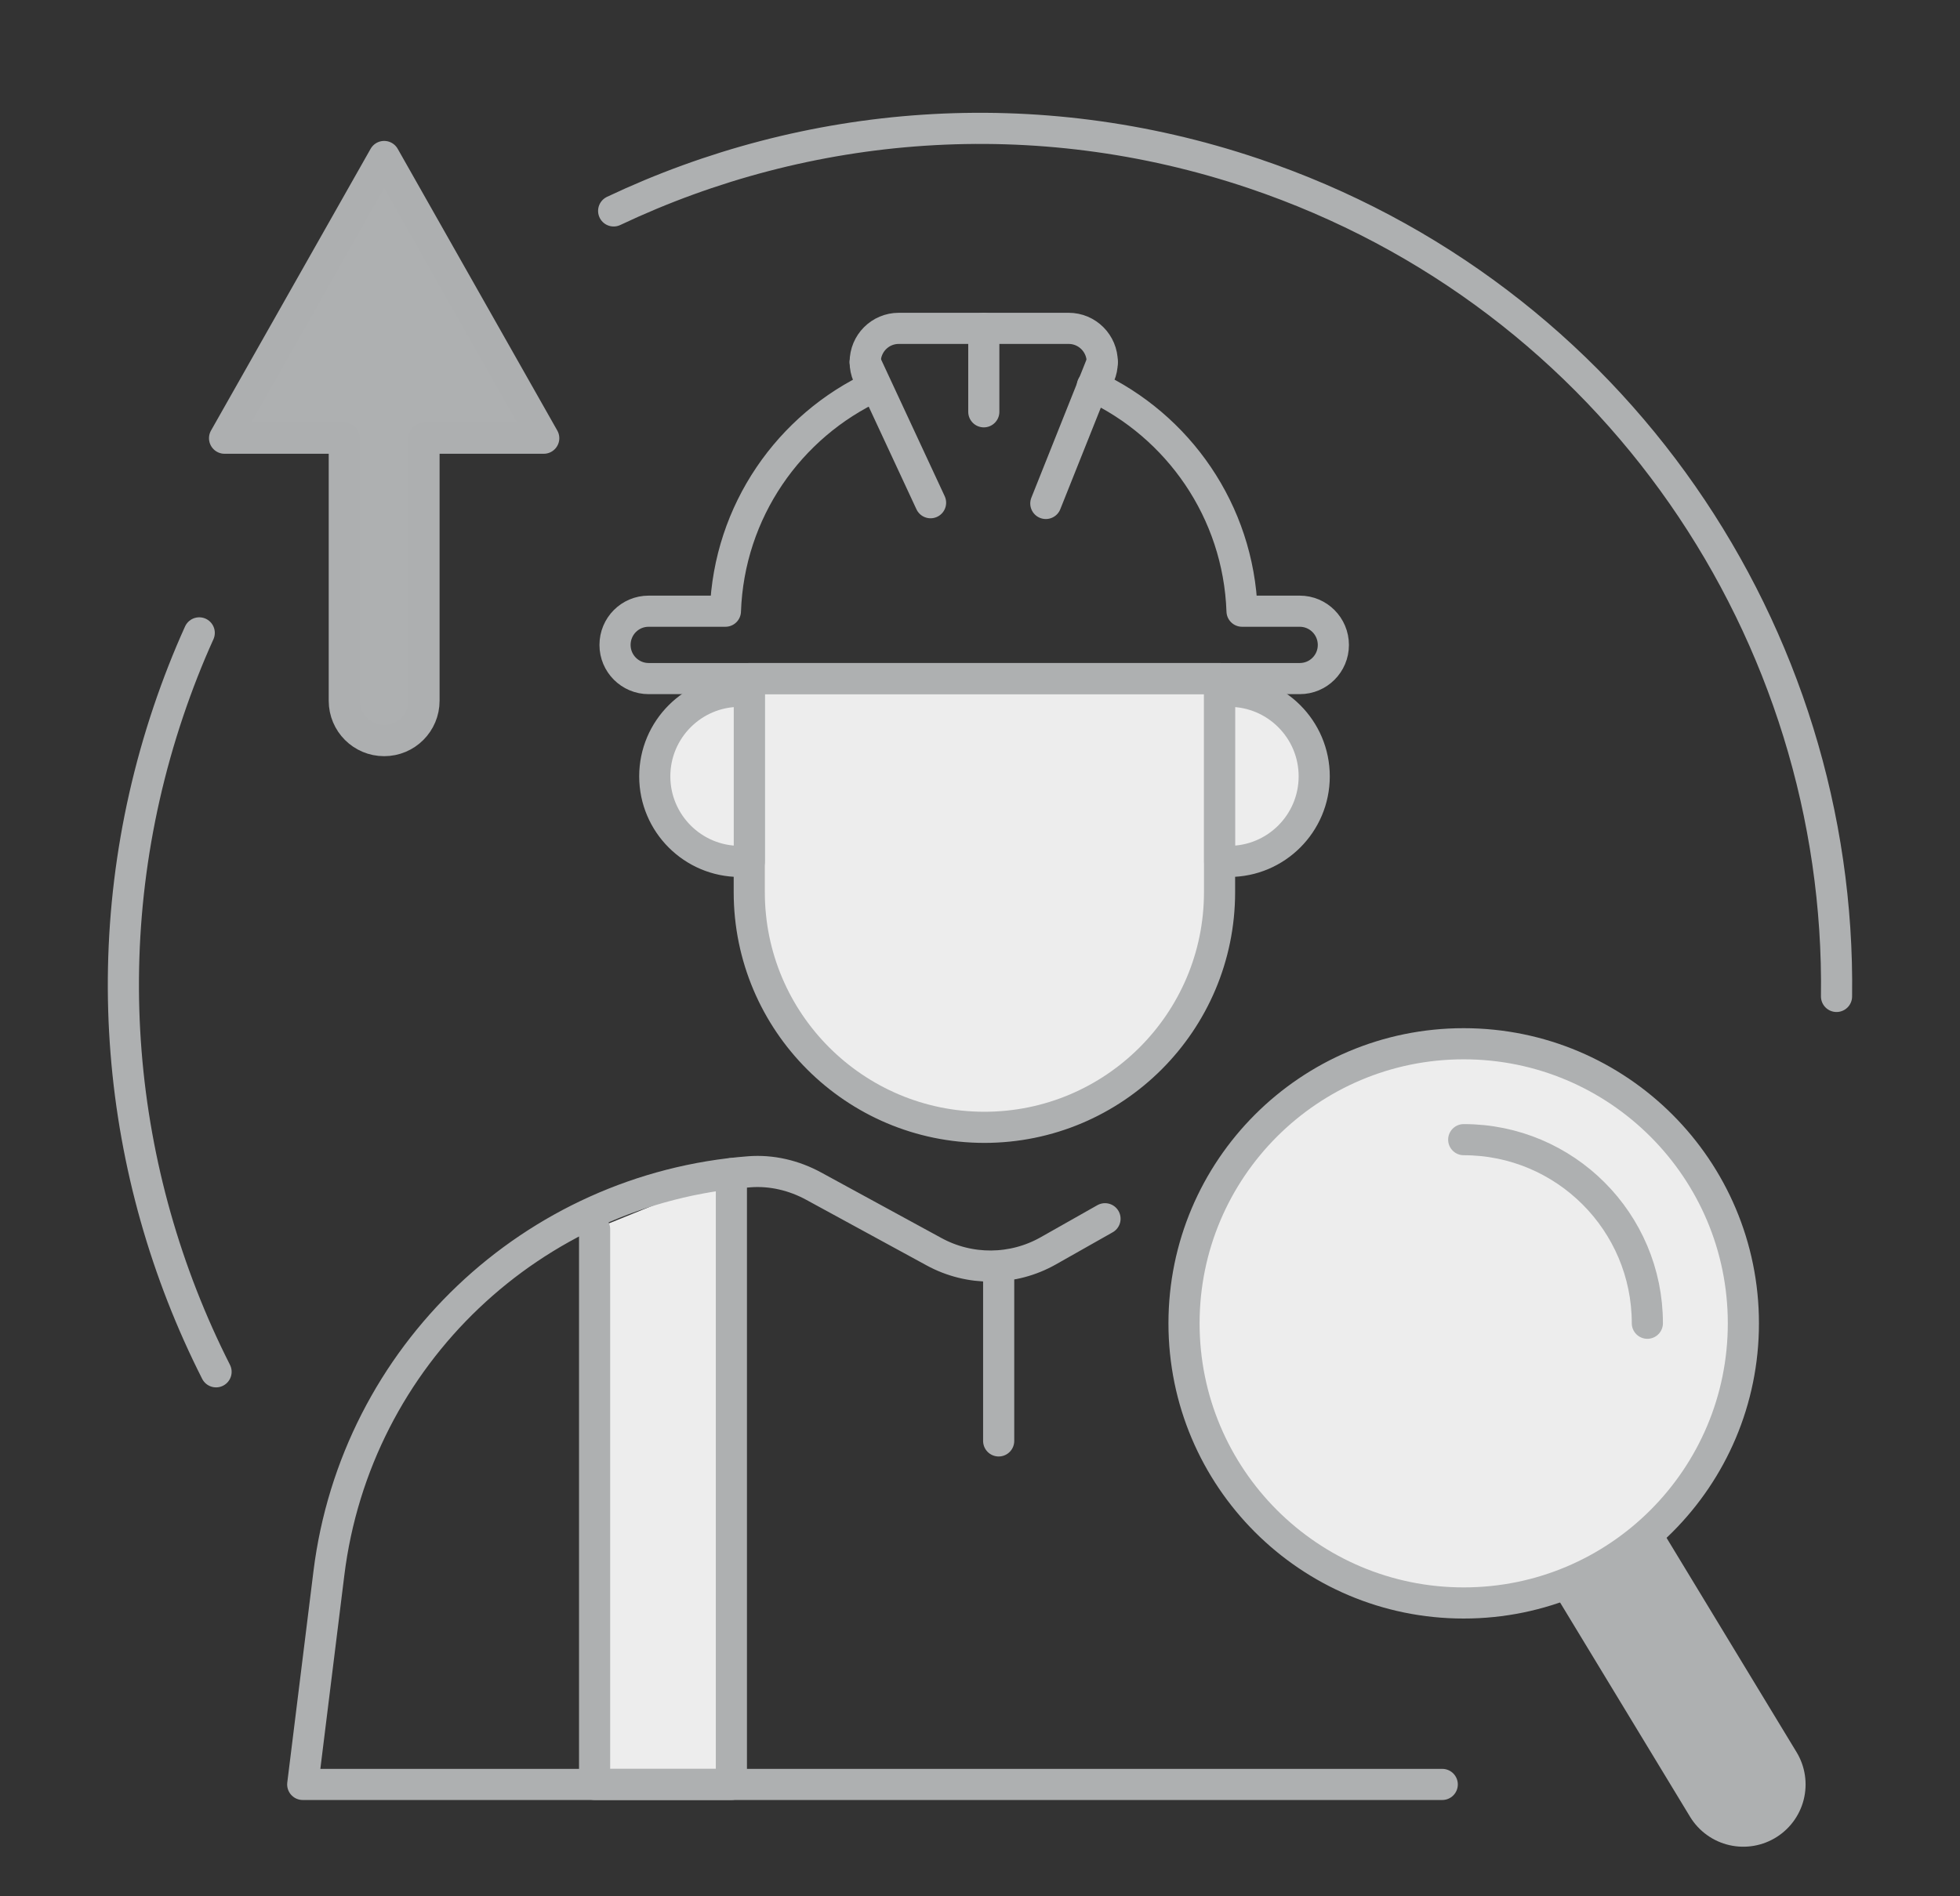 <svg width="278" height="269" viewBox="0 0 278 269" fill="none" xmlns="http://www.w3.org/2000/svg">
<rect x="0" y="0" width="278" height="269" fill="#333333" stroke="none"/>
<g clip-path="url(#clip0_3249_14054)">
<path d="M87.039 29.924C114.463 16.937 146.781 14.145 177.809 24.606C229.07 41.887 261.193 90.037 260.487 141.368" stroke="#AEB0B1" stroke-width="4.417" stroke-linecap="round" stroke-linejoin="round"/>
<path d="M30.645 194.624C16.438 166.565 13.063 133.045 23.895 100.903C25.185 97.087 26.634 93.376 28.259 89.789" stroke="#AEB0B1" stroke-width="4.417" stroke-linecap="round" stroke-linejoin="round"/>
<path d="M207.594 187.751L247.263 253.165" stroke="#AEB0B1" stroke-width="17.67" stroke-linecap="round" stroke-linejoin="round"/>
<path d="M103.737 166.51V253.163H84.336V174.391" fill="#EDEDED"/>
<path d="M103.737 166.51V253.163H84.336V174.391" stroke="#AEB0B1" stroke-width="4.417" stroke-linecap="round" stroke-linejoin="round"/>
<path d="M139.634 159.938C121.222 159.938 106.273 144.989 106.273 126.577L106.273 96.273H172.977V126.577C172.977 144.989 158.028 159.938 139.616 159.938H139.634Z" fill="#EDEDED" stroke="#AEB0B1" stroke-width="4.417" stroke-linecap="round" stroke-linejoin="round"/>
<path d="M204.564 253.164H42.938L46.648 223.214C50.483 192.256 75.627 168.596 106.266 166.246C109.447 165.999 112.627 166.759 115.437 168.296L132.488 177.59C137.542 180.347 143.673 180.294 148.674 177.467L156.731 172.908" stroke="#AEB0B1" stroke-width="4.417" stroke-linecap="round" stroke-linejoin="round"/>
<path d="M141.648 204.428V180.609" stroke="#AEB0B1" stroke-width="4.417" stroke-linecap="round" stroke-linejoin="round"/>
<path d="M189.119 91.502C189.119 92.827 188.589 94.011 187.723 94.877C186.857 95.743 185.673 96.273 184.348 96.273H92.005C89.372 96.273 87.234 94.135 87.234 91.502C87.234 90.177 87.764 88.975 88.63 88.109C89.496 87.243 90.68 86.713 92.005 86.713H102.89C103.385 72.524 111.955 60.385 124.129 54.766C123.263 53.9 122.715 52.699 122.715 51.373C122.715 50.048 123.246 48.847 124.111 47.981C124.977 47.115 126.161 46.585 127.486 46.585H151.57C154.203 46.585 156.341 48.723 156.341 51.373C156.341 52.681 155.811 53.883 154.945 54.748H154.928C167.102 60.385 175.672 72.524 176.167 86.713H184.348C186.981 86.713 189.119 88.851 189.119 91.502Z" stroke="#AEB0B1" stroke-width="4.417" stroke-linecap="round" stroke-linejoin="round"/>
<path d="M156.34 51.373L148.336 71.428" stroke="#AEB0B1" stroke-width="4.417" stroke-linecap="round" stroke-linejoin="round"/>
<path d="M122.711 51.373L131.988 71.322" stroke="#AEB0B1" stroke-width="4.417" stroke-linecap="round" stroke-linejoin="round"/>
<path d="M139.539 46.585V58.424" stroke="#AEB0B1" stroke-width="4.417" stroke-linecap="round" stroke-linejoin="round"/>
<path d="M207.606 227.419C229.515 227.419 247.275 209.658 247.275 187.75C247.275 165.841 229.515 148.081 207.606 148.081C185.698 148.081 167.938 165.841 167.938 187.75C167.938 209.658 185.698 227.419 207.606 227.419Z" fill="#EDEDED" stroke="#AEB0B1" stroke-width="4.417" stroke-linejoin="round"/>
<path d="M207.609 161.688C221.993 161.688 233.655 173.35 233.655 187.733" stroke="#AEB0B1" stroke-width="4.417" stroke-linecap="round" stroke-linejoin="round"/>
<path d="M172.992 98.074H174.335C180.997 98.074 186.404 103.481 186.404 110.143C186.404 116.804 180.997 122.211 174.335 122.211H172.992V98.074Z" fill="#EDEDED" stroke="#AEB0B1" stroke-width="4.417" stroke-linecap="round" stroke-linejoin="round"/>
<path d="M106.281 122.212H104.938C98.277 122.212 92.87 116.805 92.87 110.143C92.87 103.482 98.277 98.075 104.938 98.075H106.281V122.212Z" fill="#EDEDED" stroke="#AEB0B1" stroke-width="4.417" stroke-linecap="round" stroke-linejoin="round"/>
<path d="M48.832 62.17V99.418C48.832 102.546 51.359 105.073 54.487 105.073C57.614 105.073 60.141 102.546 60.141 99.418V62.17H77.122L54.487 22.201L31.852 62.17H48.832Z" fill="#AEB0B1" stroke="#ADAFB0" stroke-width="4.417" stroke-linecap="round" stroke-linejoin="round"/>
</g>
<defs>
<clipPath id="clip0_3249_14054">
<rect width="247.414" height="246" fill="white" transform="translate(15.305 16)"/>
</clipPath>
</defs>
</svg>
